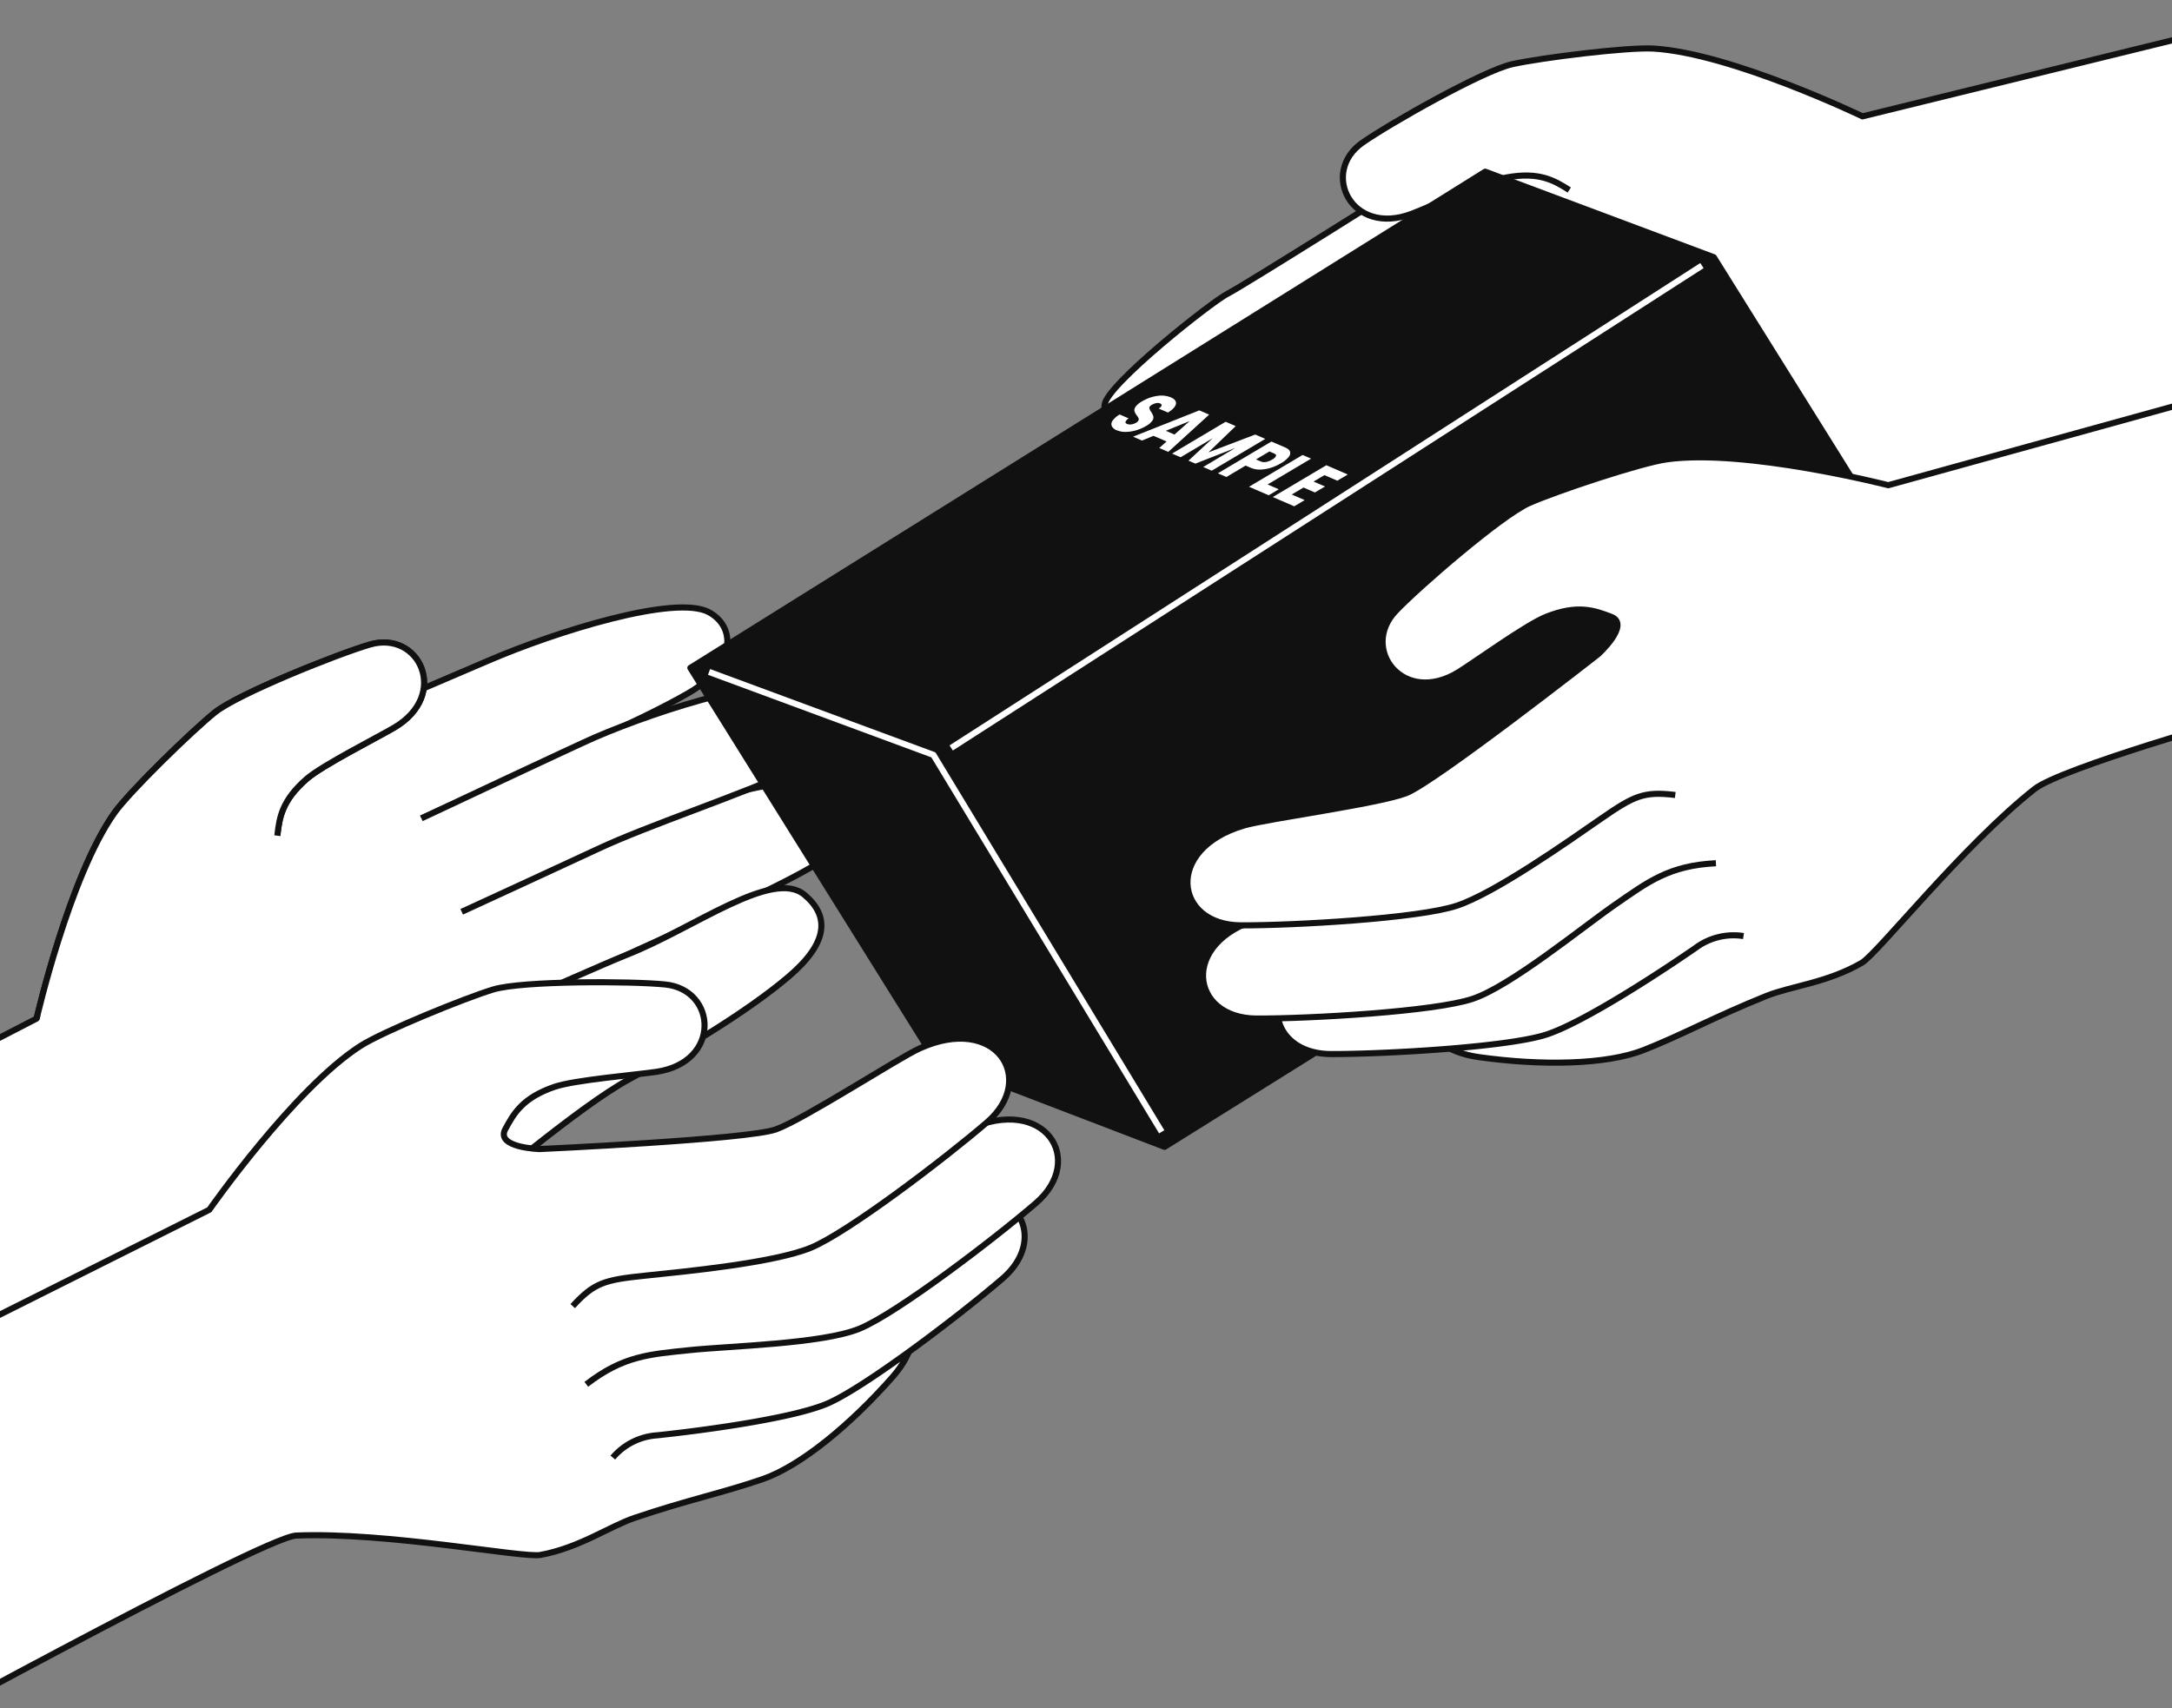 <svg xmlns="http://www.w3.org/2000/svg" xmlns:xlink="http://www.w3.org/1999/xlink" width="356" height="280" viewBox="0 0 356 280">
  <rect x="0" y="0" width="356" height="280" fill="#808080" stroke="none"/>
  <defs>
    <clipPath id="clip-path">
      <rect id="長方形_1342" data-name="長方形 1342" width="356" height="280" transform="translate(284.897 3269.094)" fill="#fff" stroke="#707070" stroke-width="1"/>
    </clipPath>
    <clipPath id="clip-path-2">
      <rect id="長方形_1341" data-name="長方形 1341" width="393.231" height="286.469" fill="none"/>
    </clipPath>
  </defs>
  <g id="illust_sample03" transform="translate(-284.897 -3269.094)" clip-path="url(#clip-path)">
    <g id="グループ_3759" data-name="グループ 3759" transform="translate(259.61 3272.335)">
      <g id="グループ_3758" data-name="グループ 3758" clip-path="url(#clip-path-2)">
        <path id="パス_3557" data-name="パス 3557" d="M80.038,136.625s33.892-14.492,36.538-15.633c10.924-4.708,30.7-10.923,36.162-7.91,4.646,2.564,4.143,8.851-3.363,13.222-7.974,4.642-23.514,11.189-31.668,15.029-3.368,1.585-21.747,9.865-21.747,9.865" transform="translate(8.953 12.56)" fill="#fff"/>
        <path id="パス_3558" data-name="パス 3558" d="M80.038,136.625s33.892-14.492,36.538-15.633c10.924-4.708,30.7-10.923,36.162-7.91,4.646,2.564,4.143,8.851-3.363,13.222-7.974,4.642-23.514,11.189-31.668,15.029-3.368,1.585-21.747,9.865-21.747,9.865" transform="translate(8.953 12.56)" fill="none" stroke="#111" stroke-linejoin="round" stroke-width="1"/>
        <path id="パス_3559" data-name="パス 3559" d="M111.036,150.359S124.661,144.3,127.955,143c11.072-4.351,23.953-14.223,29.163-9.832,4.058,3.419,4,7.769-2.616,13.4-7.035,5.985-18.179,12.524-26.107,16.81-8.084,4.371-23.624,17.732-27.3,20.395-4.864,3.52-23.978,14.691-41.824,12.906L.362,232.131V169.406L31.25,153.441s5.361-23.269,12.723-33.674c2.481-3.507,12.657-13.407,16.475-16.488s20.279-9.651,25.44-11.149c8.085-2.345,13.111,8.22,4,13.6a36.877,36.877,0,0,0-6.363,4.892c-4.1,3.555,9.344.478,9.022,3.4Z" transform="translate(0.04 10.268)" fill="#fff"/>
        <path id="パス_3560" data-name="パス 3560" d="M61.889,110.974S95.781,96.482,98.427,95.341c10.924-4.708,30.7-10.923,36.162-7.91,4.646,2.564,4.143,8.851-3.362,13.222-7.975,4.642-23.514,11.189-31.668,15.029-3.368,1.585-12.121,5.52-12.121,5.52" transform="translate(6.923 9.691)" fill="#fff"/>
        <path id="パス_3561" data-name="パス 3561" d="M61.889,110.974S95.781,96.482,98.427,95.341c10.924-4.708,30.7-10.923,36.162-7.91,4.646,2.564,4.143,8.851-3.362,13.222-7.975,4.642-23.514,11.189-31.668,15.029-3.368,1.585-12.121,5.52-12.121,5.52" transform="translate(6.923 9.691)" fill="none" stroke="#111" stroke-linejoin="round" stroke-width="1"/>
        <path id="パス_3562" data-name="パス 3562" d="M84.866,119.935s25.759-12.116,28.406-13.257c10.924-4.709,30.7-10.924,36.162-7.911,4.646,2.564,4.533,9.6-3.363,13.222-9.278,4.252-24.155,9.134-32.309,12.975-3.368,1.586-22.294,10.289-22.294,10.289" transform="translate(9.493 10.959)" fill="#fff"/>
        <path id="パス_3563" data-name="パス 3563" d="M84.866,119.935s25.759-12.116,28.406-13.257c10.924-4.709,30.7-10.924,36.162-7.911,4.646,2.564,4.533,9.6-3.363,13.222-9.278,4.252-24.155,9.134-32.309,12.975-3.368,1.586-22.294,10.289-22.294,10.289" transform="translate(9.493 10.959)" fill="none" stroke="#111" stroke-linejoin="round" stroke-width="1"/>
        <path id="パス_3564" data-name="パス 3564" d="M111.036,146.307s13.625-6.062,16.919-7.356c11.072-4.351,23.953-14.223,29.163-9.832,4.058,3.419,4,7.769-2.616,13.4-7.035,5.985-18.179,12.524-26.107,16.81-8.084,4.371-23.624,17.732-27.3,20.395-4.864,3.52-23.978,14.691-41.824,12.906L.362,228.079" transform="translate(0.04 14.319)" fill="#fff"/>
        <path id="パス_3565" data-name="パス 3565" d="M111.036,146.307s13.625-6.062,16.919-7.356c11.072-4.351,23.953-14.223,29.163-9.832,4.058,3.419,4,7.769-2.616,13.4-7.035,5.985-18.179,12.524-26.107,16.81-8.084,4.371-23.624,17.732-27.3,20.395-4.864,3.52-23.978,14.691-41.824,12.906L.362,228.079" transform="translate(0.04 14.319)" fill="none" stroke="#111" stroke-linejoin="round" stroke-width="1"/>
        <path id="パス_3566" data-name="パス 3566" d="M70.7,123.463c.322-2.92.723-5.765,4.824-9.32,2.588-2.243,11.646-6.806,14.358-8.408,9.113-5.384,4.087-15.948-4-13.6-5.161,1.5-21.622,8.066-25.44,11.149s-13.995,12.981-16.475,16.487c-7.362,10.406-12.723,33.675-12.723,33.675L.361,169.406" transform="translate(0.04 10.268)" fill="none" stroke="#111" stroke-linejoin="round" stroke-width="1"/>
        <path id="パス_3567" data-name="パス 3567" d="M67.6,123.463c.322-2.92.723-5.765,4.824-9.32,2.588-2.243,11.646-6.806,14.358-8.408,9.113-5.384,4.087-15.948-4-13.6-5.161,1.5-21.622,8.066-25.44,11.149s-13.995,12.981-16.475,16.487c-7.362,10.406-12.723,33.675-12.723,33.675" transform="translate(3.148 10.268)" fill="#fff"/>
        <path id="パス_3568" data-name="パス 3568" d="M67.6,123.463c.322-2.92.723-5.765,4.824-9.32,2.588-2.243,11.646-6.806,14.358-8.408,9.113-5.384,4.087-15.948-4-13.6-5.161,1.5-21.622,8.066-25.44,11.149s-13.995,12.981-16.475,16.487c-7.362,10.406-12.723,33.675-12.723,33.675" transform="translate(3.148 10.268)" fill="none" stroke="#111" stroke-linejoin="round" stroke-width="1"/>
        <path id="パス_3569" data-name="パス 3569" d="M237.994,22.4s-29.645,18.689-32.223,19.978-19.979,15.038-20.194,18.26,1.074,7.089,10.1,5.156,36.519-13.534,36.519-13.534l18.475-14.393" transform="translate(20.756 2.505)" fill="#fff"/>
        <path id="パス_3570" data-name="パス 3570" d="M237.994,22.4s-29.645,18.689-32.223,19.978-19.979,15.038-20.194,18.26,1.074,7.089,10.1,5.156,36.519-13.534,36.519-13.534l18.475-14.393" transform="translate(20.756 2.505)" fill="none" stroke="#111" stroke-linejoin="round" stroke-width="1"/>
        <path id="パス_3571" data-name="パス 3571" d="M237.313,50.187c-2.481-1.573,10.548-20.195,5.21-19.214-3.369.619-7.592-.342-10.537.774-9.9,3.75-15.006-6.776-8.122-11.622,4.394-3.093,19.81-11.84,24.6-12.9s18.879-2.813,23.168-2.559c12.724.756,34.241,11.111,34.241,11.111L368.156.486V60.81l-63.9,18.817-55.085-8.039Z" transform="translate(24.687 0.054)" fill="#fff"/>
        <path id="パス_3572" data-name="パス 3572" d="M257.812,27.849c-2.481-1.573-4.951-3.038-10.29-2.057-3.369.618-12.59,4.839-15.537,5.955-9.9,3.75-15.006-6.776-8.121-11.622,4.393-3.093,19.81-11.84,24.6-12.9s18.877-2.814,23.165-2.559c12.724.755,34.242,11.111,34.242,11.111L368.156.485" transform="translate(24.687 0.054)" fill="none" stroke="#111" stroke-linejoin="round" stroke-width="1"/>
        <path id="パス_3573" data-name="パス 3573" d="M292.588,36.94l-.326-.523L254.794,22.395,124.51,103.728l39.929,63.961.053.084,37.741,14.46L332.517,100.9Z" transform="translate(13.927 2.505)" fill="#111"/>
        <path id="パス_3574" data-name="パス 3574" d="M292.588,36.94l-.326-.523L254.794,22.395,124.51,103.728l39.929,63.961.053.084,37.741,14.46L332.517,100.9Z" transform="translate(13.927 2.505)" fill="none" stroke="#111" stroke-linejoin="round" stroke-width="1"/>
        <path id="パス_3575" data-name="パス 3575" d="M201.458,171.517l-37.419-61.781L127.267,96.141" transform="translate(14.236 10.754)" fill="none" stroke="#fff" stroke-linejoin="round" stroke-width="1"/>
        <line id="線_295" data-name="線 295" x1="123.049" y2="79.064" transform="translate(181.193 40.292)" fill="none" stroke="#fff" stroke-linejoin="round" stroke-width="1"/>
        <path id="パス_3576" data-name="パス 3576" d="M186.648,60.407a.9.9,0,0,1,.128-.893,3.588,3.588,0,0,1,1.161-1.013l1.488.643a1.2,1.2,0,0,0-.523.537c-.047.156.032.277.235.365a1.321,1.321,0,0,0,.708.081,2.049,2.049,0,0,0,.786-.282.859.859,0,0,0,.395-.381.472.472,0,0,0,0-.359,2.138,2.138,0,0,0-.28-.441,2.352,2.352,0,0,1-.382-.7.9.9,0,0,1,.17-.722,3.236,3.236,0,0,1,1.085-.9,6.473,6.473,0,0,1,2.5-.888,4.179,4.179,0,0,1,2.206.24q.949.41.835,1.073t-1.311,1.415l-1.512-.654c.272-.172.428-.335.465-.485s-.042-.269-.238-.354a1.115,1.115,0,0,0-.616-.053,2.108,2.108,0,0,0-.749.286c-.282.168-.417.337-.4.506a1.523,1.523,0,0,0,.3.657,2.689,2.689,0,0,1,.354.717.918.918,0,0,1-.162.713,3,3,0,0,1-1.034.874,7.158,7.158,0,0,1-1.612.7,6.231,6.231,0,0,1-1.7.266,3.581,3.581,0,0,1-1.482-.268,1.485,1.485,0,0,1-.816-.673" transform="translate(20.87 6.197)" fill="#fff"/>
        <path id="パス_3577" data-name="パス 3577" d="M195.268,62.68l-2.141-.925-1.893.773-1.464-.633,10.854-4.314,1.619.7-6.7,6.109-1.479-.639Zm1.291-1.135,2.5-2.215-3.917,1.6Z" transform="translate(21.227 6.441)" fill="#fff"/>
        <path id="パス_3578" data-name="パス 3578" d="M210.8,62.067l-8.777,5.211-1.4-.6,5.264-3.125-6.547,2.572-1.129-.487,3.985-3.69-5.277,3.132-1.4-.6L204.3,59.26l1.651.713-4.466,4.3,7.671-2.92Z" transform="translate(21.871 6.629)" fill="#fff"/>
        <path id="パス_3579" data-name="パス 3579" d="M210.977,66.47a6.227,6.227,0,0,1-1.722.3,3.635,3.635,0,0,1-1.564-.279l-.867-.374-3.15,1.87-1.4-.6,8.778-5.211,2.264.978q.687.3.8.716a1,1,0,0,1-.289.9,4.722,4.722,0,0,1-1.225.972,7.878,7.878,0,0,1-1.623.728m-.808-.945a3.048,3.048,0,0,0,1.01-.4,1.368,1.368,0,0,0,.616-.567q.092-.255-.309-.428l-.761-.329-2.2,1.308.761.328a1.509,1.509,0,0,0,.884.087" transform="translate(22.626 6.955)" fill="#fff"/>
        <path id="パス_3580" data-name="パス 3580" d="M209.912,68.991l1.831.791-1.651.981-3.229-1.394,8.778-5.212,1.4.6Z" transform="translate(23.139 7.176)" fill="#fff"/>
        <path id="パス_3581" data-name="パス 3581" d="M218.833,67.291l-1.776,1.054,1.872.808-1.651.981-1.871-.808-1.926,1.143,2.118.914L213.886,72.4l-3.516-1.518,8.777-5.212,3.516,1.519-1.713,1.016Z" transform="translate(23.531 7.346)" fill="#fff"/>
        <path id="パス_3582" data-name="パス 3582" d="M271.141,124.628c-4.173.835-.4-4.662-5.824-.907s-17.107,13.352-23.366,15.438-26.567,3.247-35.383,3.222c-10.885-.03-12.693-12.54.547-16.389,3.679-1.07,21.9-3.523,26.49-5.264s31.5-22.785,31.5-22.785,5.385-4.884,2.133-6.137c-2.781-1.072-5.531-2.038-10.648,0-3.23,1.286-11.567,7.32-14.276,9.017-9.1,5.7-16.28-3.757-10.395-9.949,3.757-3.953,17.357-15.723,21.916-17.726s18.227-6.556,22.544-7.156c12.812-1.78,36.283,4.244,36.283,4.244l58.3-16.122v53.993s-30.072,8.254-34.32,11.922c-11.306,9.765-24.852,25.055-26.833,27.208-2.881,3.132-8.476,3.86-14.693,6.067-5.961,2.116-12.238,5.727-18.5,7.813-3.4,1.134-9.879,3.7-17.145,3.759-6.1.047-14-.909-17.723-2.369-10.133-3.977-8.791-9.62,4.447-13.469,3.68-1.07,12.469-.191,17.059-1.931s7.949-10.4,7.949-10.4Z" transform="translate(22.124 6.053)" fill="#fff"/>
        <path id="パス_3583" data-name="パス 3583" d="M275.706,133.174s-11.791,6.761-16.381,8.5-13.379.863-17.059,1.932c-13.239,3.849-11.507,13.407-.727,14.929,10.345,1.461,20.987,1.268,27.124-1.156,6.361-2.512,11.483-5.391,20.056-8.844,4.115-1.657,10.041-2.159,15.694-5.459,2.528-1.477,16.634-19.29,28.3-28.479,4.407-3.472,34.32-11.922,34.32-11.922" transform="translate(26.05 11.485)" fill="none" stroke="#111" stroke-linejoin="round" stroke-width="1"/>
        <path id="パス_3584" data-name="パス 3584" d="M271.611,116.7s-20.137,16.382-24.727,18.123-22.811,4.194-26.491,5.264c-13.239,3.849-11.432,16.36-.546,16.389,8.816.024,29.123-1.135,35.381-3.222s18.947-10.426,24.372-14.182a10.42,10.42,0,0,1,7.846-1.934" transform="translate(23.609 13.053)" fill="#fff"/>
        <path id="パス_3585" data-name="パス 3585" d="M271.611,116.7s-20.137,16.382-24.727,18.123-22.811,4.194-26.491,5.264c-13.239,3.849-11.432,16.36-.546,16.389,8.816.024,29.123-1.135,35.381-3.222s18.947-10.426,24.372-14.182a10.42,10.42,0,0,1,7.846-1.934" transform="translate(23.609 13.053)" fill="none" stroke="#111" stroke-linejoin="round" stroke-width="1"/>
        <path id="パス_3586" data-name="パス 3586" d="M267.613,106.441s-27.121,21.97-31.711,23.711-22.811,4.194-26.49,5.264c-13.24,3.849-11.432,16.36-.547,16.389,8.816.024,29.124-1.135,35.383-3.222s17.941-11.682,23.366-15.438,8.877-6.418,16.538-6.8" transform="translate(22.381 11.906)" fill="#fff"/>
        <path id="パス_3587" data-name="パス 3587" d="M267.613,106.441s-27.121,21.97-31.711,23.711-22.811,4.194-26.49,5.264c-13.24,3.849-11.432,16.36-.547,16.389,8.816.024,29.124-1.135,35.383-3.222s17.941-11.682,23.366-15.438,8.877-6.418,16.538-6.8" transform="translate(22.381 11.906)" fill="none" stroke="#111" stroke-linejoin="round" stroke-width="1"/>
        <path id="パス_3588" data-name="パス 3588" d="M277.748,121.013c-5.152-.629-6.766.14-12.189,3.895s-17.348,12.166-23.607,14.252-26.567,3.245-35.383,3.222c-10.885-.03-12.692-12.541.547-16.389,3.68-1.071,21.9-3.525,26.491-5.265S265.1,97.943,265.1,97.943s5.385-4.884,2.134-6.137c-2.782-1.071-5.533-2.037-10.649,0-3.229,1.288-11.567,7.32-14.276,9.017-9.1,5.7-16.28-3.757-10.394-9.949,3.757-3.954,17.356-15.723,21.915-17.725s18.227-6.557,22.544-7.156c12.812-1.78,36.283,4.244,36.283,4.244l58.3-16.122" transform="translate(22.124 6.053)" fill="#fff"/>
        <path id="パス_3589" data-name="パス 3589" d="M277.748,121.013c-5.152-.629-6.766.14-12.189,3.895s-17.348,12.166-23.607,14.252-26.567,3.245-35.383,3.222c-10.885-.03-12.692-12.541.547-16.389,3.68-1.071,21.9-3.525,26.491-5.265S265.1,97.943,265.1,97.943s5.385-4.884,2.134-6.137c-2.782-1.071-5.533-2.037-10.649,0-3.229,1.288-11.567,7.32-14.276,9.017-9.1,5.7-16.28-3.757-10.394-9.949,3.757-3.954,17.356-15.723,21.915-17.725s18.227-6.557,22.544-7.156c12.812-1.78,36.283,4.244,36.283,4.244l58.3-16.122" transform="translate(22.124 6.053)" fill="none" stroke="#111" stroke-linejoin="round" stroke-width="1"/>
        <path id="パス_3590" data-name="パス 3590" d="M126.5,193.412c3.709-2.085-2.734-3.8,3.828-4.482s21.677-1.012,27.785-3.506,22.272-14.841,28.946-20.6c8.24-7.113,1.462-17.782-11.091-12.079-3.489,1.585-18.913,11.592-23.529,13.261S113.7,169.23,113.7,169.23s-7.267-.2-5.616-3.267c1.412-2.625,2.871-5.15,8.08-6.937,3.289-1.127,13.545-1.979,16.706-2.457,10.622-1.6,9.906-13.455,1.406-14.32-5.426-.551-23.411-.624-28.174.825s-18.1,6.9-21.767,9.255c-10.881,6.995-24.767,26.854-24.767,26.854L.224,208.884l.153,61.228S68.2,232.567,73.811,232.584c14.94.046,35.177,2.822,38.083,3.165,4.225.5,8.945-2.592,15.1-4.967,5.9-2.276,13.016-3.626,19.125-6.12,3.32-1.355,9.908-3.624,15.457-8.314,4.66-3.939,10.032-9.811,11.9-13.342,5.1-9.618.4-13.025-12.148-7.323-3.489,1.586-9.585,7.978-14.2,9.646s-12.8-2.712-12.8-2.712Z" transform="translate(0.025 15.871)" fill="#fff"/>
        <path id="パス_3591" data-name="パス 3591" d="M129.147,204.324s13.35-2.549,17.966-4.218,10.714-8.061,14.2-9.646c12.553-5.7,17.463,2.678,10.276,10.854-6.9,7.846-15.1,14.632-21.333,16.79-6.463,2.237-12.226,3.388-20.978,6.353-4.2,1.423-9.025,4.9-15.465,6.08-2.879.527-25.186-3.8-40.021-3.177C68.189,227.6.362,264.888.362,264.888" transform="translate(0.04 21.094)" fill="none" stroke="#111" stroke-linejoin="round" stroke-width="1"/>
        <path id="パス_3592" data-name="パス 3592" d="M111.918,190.471s25.95-.686,30.566-2.355,20.04-11.676,23.529-13.261c12.553-5.7,19.331,4.967,11.09,12.08-6.673,5.761-22.837,18.108-28.945,20.6s-21.168,4.43-27.73,5.113a10.423,10.423,0,0,0-7.214,3.644" transform="translate(12.519 19.378)" fill="#fff"/>
        <path id="パス_3593" data-name="パス 3593" d="M111.918,190.471s25.95-.686,30.566-2.355,20.04-11.676,23.529-13.261c12.553-5.7,19.331,4.967,11.09,12.08-6.673,5.761-22.837,18.108-28.945,20.6s-21.168,4.43-27.73,5.113a10.423,10.423,0,0,0-7.214,3.644" transform="translate(12.519 19.378)" fill="none" stroke="#111" stroke-linejoin="round" stroke-width="1"/>
        <path id="パス_3594" data-name="パス 3594" d="M108.8,179.66s34.889-1,39.505-2.664,20.04-11.676,23.529-13.26c12.553-5.7,19.331,4.966,11.09,12.079-6.673,5.761-22.837,18.108-28.945,20.6s-21.224,2.822-27.785,3.506-10.917.912-16.979,5.61" transform="translate(12.17 18.134)" fill="#fff"/>
        <path id="パス_3595" data-name="パス 3595" d="M108.8,179.66s34.889-1,39.505-2.664,20.04-11.676,23.529-13.26c12.553-5.7,19.331,4.966,11.09,12.079-6.673,5.761-22.837,18.108-28.945,20.6s-21.224,2.822-27.785,3.506-10.917.912-16.979,5.61" transform="translate(12.17 18.134)" fill="none" stroke="#111" stroke-linejoin="round" stroke-width="1"/>
        <path id="パス_3596" data-name="パス 3596" d="M119.134,194.972c3.5-3.833,5.225-4.3,11.787-4.983s21.086-2.07,27.194-4.564,22.273-14.84,28.946-20.6c8.24-7.114,1.463-17.783-11.09-12.08-3.489,1.585-18.913,11.592-23.529,13.261S113.7,169.23,113.7,169.23s-7.267-.2-5.616-3.267c1.412-2.625,2.87-5.15,8.08-6.937,3.288-1.127,13.545-1.979,16.706-2.457,10.62-1.6,9.906-13.455,1.406-14.318-5.426-.553-23.411-.625-28.176.824s-18.1,6.9-21.767,9.255c-10.881,6.995-24.767,26.854-24.767,26.854L.224,208.884" transform="translate(0.025 15.871)" fill="#fff"/>
        <path id="パス_3597" data-name="パス 3597" d="M119.134,194.972c3.5-3.833,5.225-4.3,11.787-4.983s21.086-2.07,27.194-4.564,22.273-14.84,28.946-20.6c8.24-7.114,1.463-17.783-11.09-12.08-3.489,1.585-18.913,11.592-23.529,13.261S113.7,169.23,113.7,169.23s-7.267-.2-5.616-3.267c1.412-2.625,2.87-5.15,8.08-6.937,3.288-1.127,13.545-1.979,16.706-2.457,10.62-1.6,9.906-13.455,1.406-14.318-5.426-.553-23.411-.625-28.176.824s-18.1,6.9-21.767,9.255c-10.881,6.995-24.767,26.854-24.767,26.854L.224,208.884" transform="translate(0.025 15.871)" fill="none" stroke="#111" stroke-linejoin="round" stroke-width="1"/>
      </g>
    </g>
  </g>
</svg>
